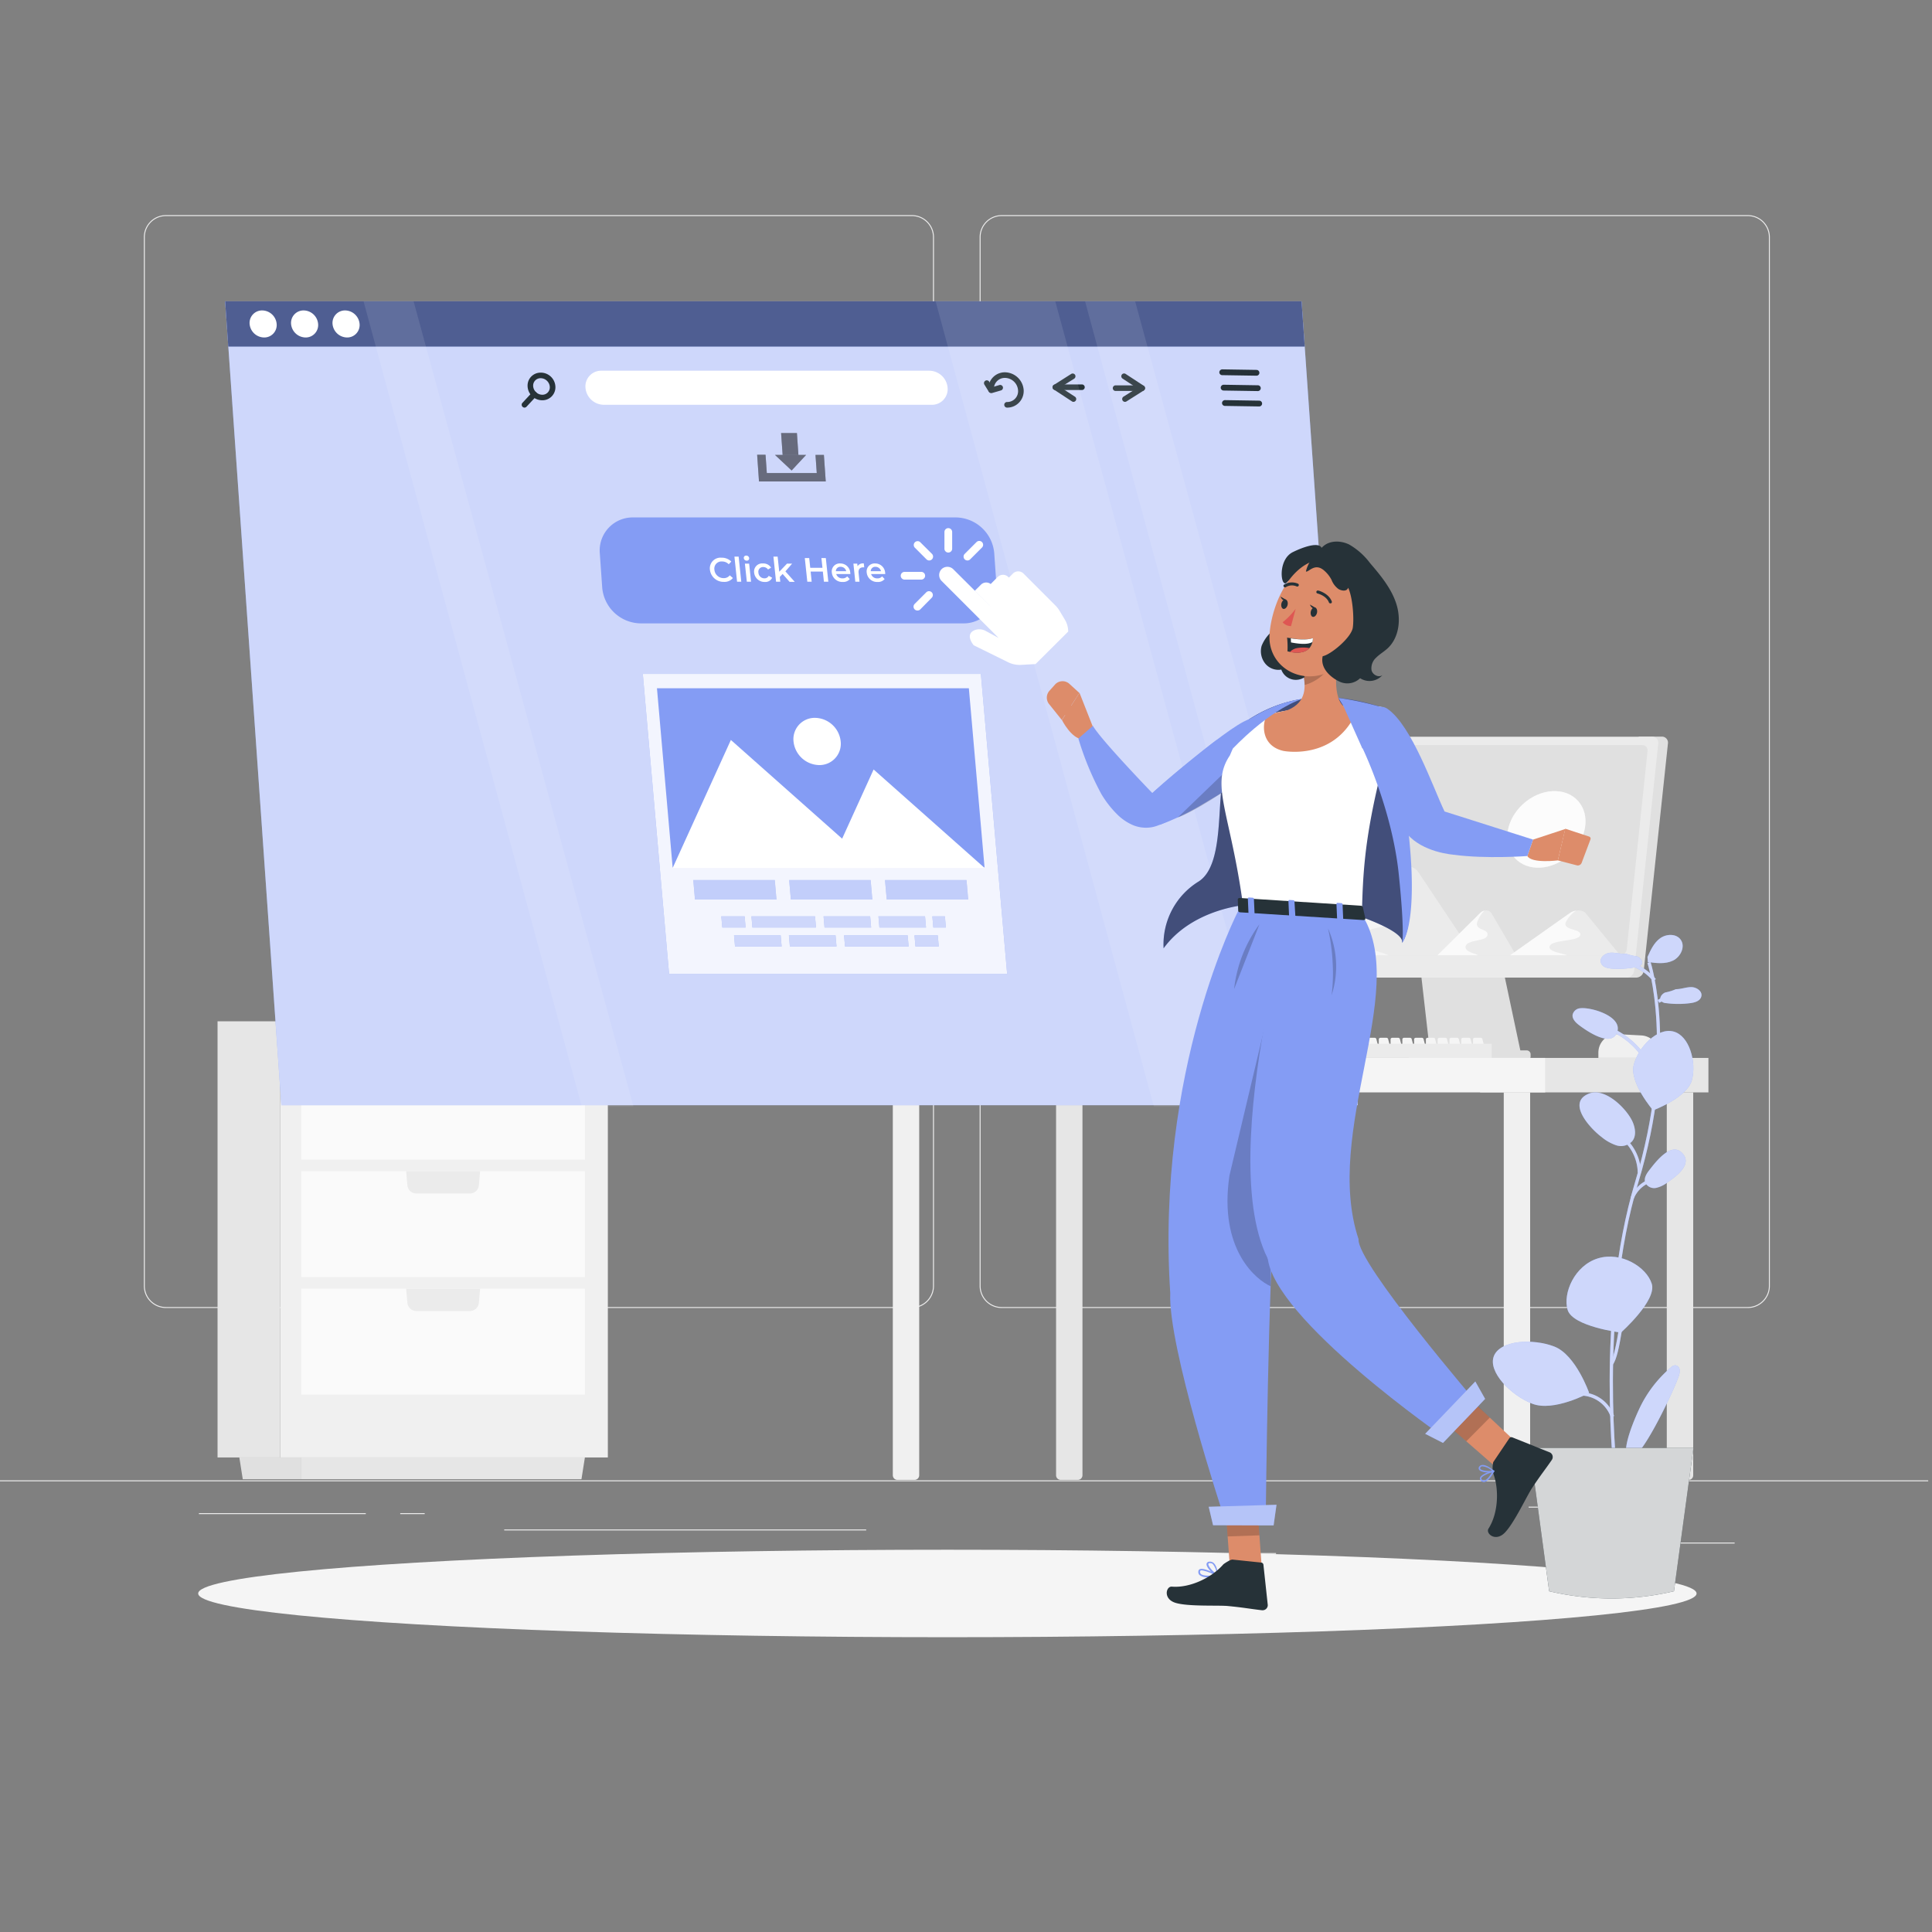 <?xml version="1.0" encoding="UTF-8"?> <svg xmlns="http://www.w3.org/2000/svg" viewBox="0 0 500 500"><rect x="0" y="0" width="500" height="500" fill="#808080" stroke="none"/> <g id="freepik--background-complete--inject-54"> <rect x="415.8" y="399.21" width="33.12" height="0.25" style="fill:#ebebeb"></rect> <rect x="321.55" y="401.92" width="8.69" height="0.25" style="fill:#ebebeb"></rect> <rect x="395.61" y="389.92" width="19.19" height="0.25" style="fill:#ebebeb"></rect> <rect x="51.48" y="391.6" width="43.19" height="0.25" style="fill:#ebebeb"></rect> <rect x="103.58" y="391.6" width="6.33" height="0.25" style="fill:#ebebeb"></rect> <rect x="130.49" y="395.82" width="93.68" height="0.25" style="fill:#ebebeb"></rect> <path d="M236,338.51H42.94a5.71,5.71,0,0,1-5.71-5.71V61.37a5.71,5.71,0,0,1,5.71-5.7H236a5.71,5.71,0,0,1,5.71,5.7V332.8A5.71,5.71,0,0,1,236,338.51ZM42.94,55.92a5.46,5.46,0,0,0-5.46,5.45V332.8a5.47,5.47,0,0,0,5.46,5.46H236a5.47,5.47,0,0,0,5.46-5.46V61.37A5.46,5.46,0,0,0,236,55.92Z" style="fill:#ebebeb"></path> <path d="M452.33,338.51H259.23a5.71,5.71,0,0,1-5.7-5.71V61.37a5.71,5.71,0,0,1,5.7-5.7h193.1a5.71,5.71,0,0,1,5.71,5.7V332.8A5.71,5.71,0,0,1,452.33,338.51ZM259.23,55.92a5.45,5.45,0,0,0-5.45,5.45V332.8a5.46,5.46,0,0,0,5.45,5.46h193.1a5.47,5.47,0,0,0,5.46-5.46V61.37a5.46,5.46,0,0,0-5.46-5.45Z" style="fill:#ebebeb"></path> <rect x="-0.98" y="383.11" width="500" height="0.25" style="fill:#ebebeb"></rect> <rect x="72.48" y="264.32" width="84.83" height="112.88" transform="translate(229.79 641.51) rotate(180)" style="fill:#f0f0f0"></rect> <rect x="56.3" y="264.32" width="16.18" height="112.88" transform="translate(128.78 641.51) rotate(180)" style="fill:#e6e6e6"></rect> <rect x="77.99" y="272.69" width="73.39" height="27.41" transform="translate(229.36 572.8) rotate(180)" style="fill:#fafafa"></rect> <path d="M124.25,272.69l-.32,3.66a2.35,2.35,0,0,1-2.33,2.13H107.76a2.35,2.35,0,0,1-2.33-2.13l-.32-3.66Z" style="fill:#ebebeb"></path> <rect x="77.99" y="303.1" width="73.39" height="27.41" transform="translate(229.36 633.61) rotate(180)" style="fill:#fafafa"></rect> <path d="M124.25,303.1l-.32,3.65a2.34,2.34,0,0,1-2.33,2.13H107.76a2.34,2.34,0,0,1-2.33-2.13l-.32-3.65Z" style="fill:#ebebeb"></path> <rect x="77.99" y="333.51" width="73.39" height="27.41" transform="translate(229.36 694.43) rotate(180)" style="fill:#fafafa"></rect> <path d="M124.25,333.51l-.32,3.65a2.34,2.34,0,0,1-2.33,2.13H107.76a2.34,2.34,0,0,1-2.33-2.13l-.32-3.65Z" style="fill:#ebebeb"></path> <polygon points="77.99 382.83 150.48 382.83 151.37 377.19 77.99 377.19 77.99 382.83" style="fill:#e6e6e6"></polygon> <polygon points="62.83 382.83 77.99 382.83 77.99 377.19 61.94 377.19 62.83 382.83" style="fill:#e0e0e0"></polygon> <polygon points="112.06 264.44 141.03 264.44 137.82 227.7 108.85 227.7 112.06 264.44" style="fill:#fafafa"></polygon> <polygon points="112.06 264.44 110.68 264.44 107.47 227.7 108.85 227.7 112.06 264.44" style="fill:#ebebeb"></polygon> <polygon points="114.69 260.69 137.75 260.69 135.19 231.45 112.13 231.45 114.69 260.69" style="fill:#f0f0f0"></polygon> <polygon points="116.38 258.28 135.64 258.28 133.5 233.85 114.24 233.85 116.38 258.28" style="fill:#e6e6e6"></polygon> <polygon points="103.92 264.44 105.91 241.7 77.08 241.7 75.09 264.44 103.92 264.44" style="fill:#f0f0f0"></polygon> <polygon points="103.92 264.44 105.91 241.7 107.47 241.7 105.48 264.44 103.92 264.44" style="fill:#e0e0e0"></polygon> <polygon points="101.19 262.12 102.77 244.02 79.81 244.02 78.23 262.12 101.19 262.12" style="fill:#ebebeb"></polygon> <polygon points="99.43 260.63 100.75 245.51 81.57 245.51 80.25 260.63 99.43 260.63" style="fill:#f5f5f5"></polygon> <path d="M231.07,282.71h6.82a0,0,0,0,1,0,0V381.8a1.19,1.19,0,0,1-1.19,1.19h-4.45a1.19,1.19,0,0,1-1.19-1.19V282.71A0,0,0,0,1,231.07,282.71Z" style="fill:#f0f0f0"></path> <path d="M429.33,273.79H413.66V272.4a4.76,4.76,0,0,1,5-4.76l6.14.33a4.77,4.77,0,0,1,4.51,4.76Z" style="fill:#f0f0f0"></path> <path d="M387,241.39a2.32,2.32,0,0,0-2.32-2.2H368.86a2.32,2.32,0,0,0-2.31,2.2l3.76,33H394Z" style="fill:#e0e0e0"></path> <path d="M430,190.64h-5.9L417.5,253h5.9a2,2,0,0,0,2-1.77l6.26-58.8A1.56,1.56,0,0,0,430,190.64Z" style="fill:#e0e0e0"></path> <path d="M420.91,253H332.45a1.56,1.56,0,0,1-1.58-1.77l6.25-58.8a2,2,0,0,1,2-1.77h88.46a1.56,1.56,0,0,1,1.58,1.77l-6.25,58.8A2,2,0,0,1,420.91,253Z" style="fill:#ebebeb"></path> <path d="M419.26,247.23H335.84a1.37,1.37,0,0,1-1.38-1.55l5.46-51.3a1.75,1.75,0,0,1,1.71-1.55H425a1.36,1.36,0,0,1,1.38,1.55L421,245.68A1.76,1.76,0,0,1,419.26,247.23Z" style="fill:#e0e0e0"></path> <rect x="364.48" y="271.84" width="31.64" height="2.56" rx="0.96" style="fill:#e0e0e0"></rect> <path d="M335.53,247.23l24.79-21.55c2.36-2,5.37-2,6.73,0l14.37,21.55Z" style="fill:#ebebeb"></path> <path d="M360.32,225.68l-24.79,21.55H359.3c-2.37-1.2-7.95-1.84-7.29-4.59.87-3.57,11.92-2.32,12.74-5.71s-7.06-2.32-6.07-6.43c.52-2.15,2.56-4.49,4.39-6.24A6.27,6.27,0,0,0,360.32,225.68Z" style="fill:#f5f5f5"></path> <path d="M372,247.23l11-10.87c1-1,2.37-1,3,0l6.36,10.87Z" style="fill:#ebebeb"></path> <path d="M383,236.36l-11,10.87h10.53c-1.05-.61-3.52-.93-3.23-2.32.38-1.8,5.28-1.17,5.65-2.88s-3.13-1.17-2.69-3.24a7.66,7.66,0,0,1,1.94-3.15A2.62,2.62,0,0,0,383,236.36Z" style="fill:#fafafa"></path> <path d="M390.81,247.23l15.39-10.87c1.47-1,3.34-1,4.18,0l8.92,10.87Z" style="fill:#ebebeb"></path> <path d="M406.2,236.36l-15.39,10.87h14.76c-1.47-.61-4.94-.93-4.53-2.32.54-1.8,7.4-1.17,7.91-2.88s-4.38-1.17-3.77-3.24a7.91,7.91,0,0,1,2.73-3.15A4.24,4.24,0,0,0,406.2,236.36Z" style="fill:#fafafa"></path> <ellipse cx="400.2" cy="214.67" rx="11.02" ry="8.91" transform="translate(-40.91 322.67) rotate(-41.97)" style="fill:#f0f0f0"></ellipse> <ellipse cx="400.2" cy="214.67" rx="11.02" ry="8.91" transform="translate(-40.91 322.67) rotate(-41.97)" style="fill:#fff;opacity:0.8"></ellipse> <rect x="383.04" y="273.79" width="59.1" height="8.92" style="fill:#e6e6e6"></rect> <path d="M273.32,282.71h6.82a0,0,0,0,1,0,0V381.8a1.19,1.19,0,0,1-1.19,1.19H274.5a1.19,1.19,0,0,1-1.19-1.19V282.71A0,0,0,0,1,273.32,282.71Z" style="fill:#e6e6e6"></path> <path d="M431.38,282.71h6.82a0,0,0,0,1,0,0V381.8A1.19,1.19,0,0,1,437,383h-4.45a1.19,1.19,0,0,1-1.19-1.19V282.71A0,0,0,0,1,431.38,282.71Z" style="fill:#e6e6e6"></path> <rect x="227.13" y="273.79" width="172.76" height="8.92" style="fill:#f5f5f5"></rect> <path d="M389.14,282.71H396a0,0,0,0,1,0,0V381.8a1.19,1.19,0,0,1-1.19,1.19h-4.45a1.19,1.19,0,0,1-1.19-1.19V282.71A0,0,0,0,1,389.14,282.71Z" style="fill:#f0f0f0"></path> <path d="M341.16,271.71H339a.42.42,0,0,1-.42-.42V269a.42.42,0,0,1,.42-.42h1.58a.43.43,0,0,1,.41.31l.62,2.34A.42.42,0,0,1,341.16,271.71Z" style="fill:#f5f5f5"></path> <path d="M344.21,271.71H342a.42.42,0,0,1-.42-.42V269a.42.42,0,0,1,.42-.42h1.58a.43.43,0,0,1,.41.31l.62,2.34A.42.42,0,0,1,344.21,271.71Z" style="fill:#f5f5f5"></path> <path d="M347.26,271.71h-2.21a.42.42,0,0,1-.42-.42V269a.42.42,0,0,1,.42-.42h1.59a.43.43,0,0,1,.41.31l.62,2.34A.42.42,0,0,1,347.26,271.71Z" style="fill:#f5f5f5"></path> <path d="M350.31,271.71H348.1a.42.42,0,0,1-.42-.42V269a.42.42,0,0,1,.42-.42h1.59a.41.41,0,0,1,.4.31l.63,2.34A.42.42,0,0,1,350.31,271.71Z" style="fill:#f5f5f5"></path> <path d="M353.36,271.71h-2.21a.42.42,0,0,1-.42-.42V269a.42.42,0,0,1,.42-.42h1.59a.42.42,0,0,1,.4.31l.62,2.34A.42.42,0,0,1,353.36,271.71Z" style="fill:#f5f5f5"></path> <path d="M356.41,271.71H354.2a.42.42,0,0,1-.42-.42V269a.42.42,0,0,1,.42-.42h1.58a.42.42,0,0,1,.41.31l.62,2.34A.42.42,0,0,1,356.41,271.71Z" style="fill:#f5f5f5"></path> <path d="M359.46,271.71h-2.21a.42.42,0,0,1-.42-.42V269a.42.42,0,0,1,.42-.42h1.58a.43.43,0,0,1,.41.31l.62,2.34A.42.42,0,0,1,359.46,271.71Z" style="fill:#f5f5f5"></path> <path d="M362.5,271.71h-2.2a.42.42,0,0,1-.42-.42V269a.42.42,0,0,1,.42-.42h1.58a.43.43,0,0,1,.41.31l.62,2.34A.42.42,0,0,1,362.5,271.71Z" style="fill:#f5f5f5"></path> <path d="M365.55,271.71h-2.2a.42.42,0,0,1-.42-.42V269a.42.42,0,0,1,.42-.42h1.58a.43.43,0,0,1,.41.31l.62,2.34A.42.42,0,0,1,365.55,271.71Z" style="fill:#f5f5f5"></path> <path d="M368.6,271.71h-2.21a.42.42,0,0,1-.42-.42V269a.42.42,0,0,1,.42-.42H368a.43.43,0,0,1,.41.31l.62,2.34A.42.42,0,0,1,368.6,271.71Z" style="fill:#f5f5f5"></path> <path d="M371.65,271.71h-2.21a.42.42,0,0,1-.42-.42V269a.42.42,0,0,1,.42-.42H371a.41.41,0,0,1,.4.31l.63,2.34A.42.42,0,0,1,371.65,271.71Z" style="fill:#f5f5f5"></path> <path d="M374.7,271.71h-2.21a.42.42,0,0,1-.42-.42V269a.42.42,0,0,1,.42-.42h1.59a.42.42,0,0,1,.4.31l.62,2.34A.42.42,0,0,1,374.7,271.71Z" style="fill:#f5f5f5"></path> <path d="M377.75,271.71h-2.21a.42.42,0,0,1-.42-.42V269a.42.42,0,0,1,.42-.42h1.58a.42.42,0,0,1,.41.31l.62,2.34A.42.42,0,0,1,377.75,271.71Z" style="fill:#f5f5f5"></path> <path d="M380.79,271.71h-2.2a.42.42,0,0,1-.42-.42V269a.42.42,0,0,1,.42-.42h1.58a.43.43,0,0,1,.41.31l.62,2.34A.42.42,0,0,1,380.79,271.71Z" style="fill:#f5f5f5"></path> <path d="M383.84,271.71h-2.2a.42.42,0,0,1-.42-.42V269a.42.42,0,0,1,.42-.42h1.58a.43.43,0,0,1,.41.31l.62,2.34A.42.42,0,0,1,383.84,271.71Z" style="fill:#f5f5f5"></path> <rect x="336.74" y="270.12" width="49.32" height="3.67" style="fill:#ebebeb"></rect> </g> <g id="freepik--Shadow--inject-54"> <ellipse id="freepik--path--inject-54" cx="245.18" cy="412.39" rx="193.89" ry="11.32" style="fill:#f5f5f5"></ellipse> </g> <g id="freepik--Window--inject-54"> <polygon points="72.81 286.02 351.39 286.02 336.84 77.99 58.27 77.99 72.81 286.02" style="fill:#849CF4"></polygon> <g style="opacity:0.6"> <polygon points="72.81 286.02 351.39 286.02 336.84 77.99 58.27 77.99 72.81 286.02" style="fill:#fff"></polygon> </g> <path d="M291.14,104a.79.79,0,0,0,.39-.11l4.46-2.83a.72.72,0,0,0,.34-.61.73.73,0,0,0-.33-.61l-4.69-3.07a.72.72,0,0,0-.79,1.21l3.75,2.46-3.52,2.22a.73.73,0,0,0,.39,1.34Z" style="fill:#263238"></path> <path d="M288.71,101.18h6.9a.72.72,0,0,0,.72-.72.73.73,0,0,0-.72-.73h-6.9a.73.73,0,0,0-.72.73A.72.72,0,0,0,288.71,101.18Z" style="fill:#263238"></path> <path d="M277.8,104a.73.73,0,0,0,.61-.33.73.73,0,0,0-.21-1l-3.75-2.45L278,98a.73.73,0,0,0,.22-1,.72.72,0,0,0-1-.22l-4.47,2.83a.73.73,0,0,0-.33.6.71.71,0,0,0,.33.61l4.69,3.07A.71.71,0,0,0,277.8,104Z" style="fill:#263238"></path> <path d="M273.11,100.94H280a.73.73,0,0,0,.73-.72.73.73,0,0,0-.73-.73h-6.89a.73.73,0,0,0-.72.73A.72.72,0,0,0,273.11,100.94Z" style="fill:#263238"></path> <path d="M260.62,105.49a4.23,4.23,0,0,0,3.16-1.36,4.29,4.29,0,0,0,1.14-3.26,4.94,4.94,0,0,0-4.84-4.52,4.27,4.27,0,0,0-4.29,4.62.72.72,0,0,0,1.44-.1,2.82,2.82,0,0,1,2.85-3.07,3.45,3.45,0,0,1,3.39,3.17,2.8,2.8,0,0,1-2.85,3.07.72.72,0,0,0-.72.72A.73.73,0,0,0,260.62,105.49Z" style="fill:#263238"></path> <path d="M256.52,101.72l.2,0,2.33-.68a.72.72,0,1,0-.41-1.39l-1.8.53L256,98.78a.72.72,0,0,0-1.24.75l1.14,1.85A.71.71,0,0,0,256.52,101.72Z" style="fill:#263238"></path> <path d="M137.75,102.59a3.79,3.79,0,0,1-1.21-2.64,3.33,3.33,0,0,1,.89-2.44,3.37,3.37,0,0,1,2.38-1.07,3.76,3.76,0,0,1,2.71,1,3.8,3.8,0,0,1,1.22,2.64,3.38,3.38,0,0,1-.9,2.44,3.34,3.34,0,0,1-2.37,1.07h-.13A3.85,3.85,0,0,1,137.75,102.59Zm2.11-4.71a1.91,1.91,0,0,0-1.88,2,2.36,2.36,0,0,0,.76,1.63h0a2.36,2.36,0,0,0,1.67.65,1.91,1.91,0,0,0,1.88-2,2.36,2.36,0,0,0-.76-1.63,2.33,2.33,0,0,0-1.59-.65Z" style="fill:#263238"></path> <path d="M135.74,105.49a.72.72,0,0,0,.53-.24l2.51-2.7a.72.72,0,0,0-1.06-1l-2.51,2.7a.72.72,0,0,0,0,1A.74.74,0,0,0,135.74,105.49Z" style="fill:#263238"></path> <polygon points="59.08 89.69 337.66 89.69 336.84 77.99 58.27 77.99 59.08 89.69" style="fill:#849CF4"></polygon> <polygon points="59.08 89.69 337.66 89.69 336.84 77.99 58.27 77.99 59.08 89.69" style="opacity:0.4"></polygon> <path d="M86.06,83.84a3.83,3.83,0,0,0,3.75,3.5,3.22,3.22,0,0,0,3.25-3.5,3.81,3.81,0,0,0-3.74-3.5A3.23,3.23,0,0,0,86.06,83.84Z" style="fill:#fff"></path> <path d="M75.33,83.84a3.83,3.83,0,0,0,3.75,3.5,3.22,3.22,0,0,0,3.25-3.5,3.81,3.81,0,0,0-3.74-3.5A3.23,3.23,0,0,0,75.33,83.84Z" style="fill:#fff"></path> <path d="M64.6,83.84a3.82,3.82,0,0,0,3.75,3.5,3.22,3.22,0,0,0,3.25-3.5,3.81,3.81,0,0,0-3.74-3.5A3.23,3.23,0,0,0,64.6,83.84Z" style="fill:#fff"></path> <path d="M325.16,97.23h0l-8.86-.14a.75.75,0,0,1-.74-.76.78.78,0,0,1,.76-.74l8.86.14a.75.75,0,0,1,0,1.5Z" style="fill:#263238"></path> <path d="M325.51,101.21h0l-8.85-.14a.75.75,0,0,1-.74-.76.78.78,0,0,1,.76-.74l8.86.14a.75.75,0,0,1,.74.76A.76.76,0,0,1,325.51,101.21Z" style="fill:#263238"></path> <path d="M325.85,105.19h0l-8.85-.14a.75.75,0,0,1-.74-.76.78.78,0,0,1,.76-.74l8.86.14a.75.75,0,0,1,0,1.5Z" style="fill:#263238"></path> <path d="M156.24,104.76h84.9a4.05,4.05,0,0,0,4.1-4.41h0a4.81,4.81,0,0,0-4.72-4.41h-84.9a4.06,4.06,0,0,0-4.1,4.41h0A4.81,4.81,0,0,0,156.24,104.76Z" style="fill:#fff"></path> <g style="opacity:0.5"> <polygon points="202.55 117.77 206.63 117.77 206.24 112.08 202.15 112.08 202.55 117.77"></polygon> <polygon points="200.56 117.73 204.87 121.76 208.62 117.73 200.56 117.73"></polygon> <polygon points="196.43 124.6 213.7 124.6 213.22 117.73 211.05 117.73 211.38 122.43 198.45 122.43 198.12 117.69 195.95 117.69 196.43 124.6"></polygon> <g style="opacity:0.5"> <polygon points="202.55 117.77 206.63 117.77 206.24 112.08 202.15 112.08 202.55 117.77"></polygon> <polygon points="200.56 117.73 204.87 121.76 208.62 117.73 200.56 117.73"></polygon> <polygon points="196.43 124.6 213.7 124.6 213.22 117.73 211.05 117.73 211.38 122.43 198.45 122.43 198.12 117.69 195.95 117.69 196.43 124.6"></polygon> </g> </g> <polygon points="293.77 77.99 350.68 286.33 337.28 286.33 280.82 77.99 293.77 77.99" style="fill:#fff;opacity:0.1;isolation:isolate"></polygon> <polygon points="107.04 77.99 163.94 286.33 150.55 286.33 94.09 77.99 107.04 77.99" style="fill:#fff;opacity:0.1;isolation:isolate"></polygon> <polygon points="273.1 77.99 330.01 286.33 298.61 286.33 242.14 77.99 273.1 77.99" style="fill:#fff;opacity:0.1;isolation:isolate"></polygon> <path d="M165.78,161.33H249.3a8.54,8.54,0,0,0,8.63-9.28l-.62-8.86a10.11,10.11,0,0,0-9.93-9.28H163.86a8.54,8.54,0,0,0-8.63,9.28l.62,8.86A10.12,10.12,0,0,0,165.78,161.33Z" style="fill:#849CF4"></path> <path d="M183.73,147.48a2.77,2.77,0,0,1,3-3.15,3.46,3.46,0,0,1,2.53,1l-.66.7a2.36,2.36,0,0,0-1.71-.72,1.85,1.85,0,0,0-2,2.15,2.37,2.37,0,0,0,2.41,2.16,1.9,1.9,0,0,0,1.56-.73l.81.7a2.77,2.77,0,0,1-2.32,1A3.55,3.55,0,0,1,183.73,147.48Z" style="fill:#fff"></path> <path d="M190.07,144.05h1.09l.68,6.5h-1.09Z" style="fill:#fff"></path> <path d="M192.49,144.44a.59.59,0,0,1,.63-.65.74.74,0,0,1,.76.63.59.59,0,0,1-.63.68A.75.75,0,0,1,192.49,144.44Zm.29,1.43h1.1l.49,4.68h-1.09Z" style="fill:#fff"></path> <path d="M195.17,148.21a2.1,2.1,0,0,1,2.28-2.39,2.37,2.37,0,0,1,2.11,1.08l-.79.49a1.5,1.5,0,0,0-1.23-.64,1.21,1.21,0,0,0-1.26,1.46,1.54,1.54,0,0,0,1.57,1.46,1.16,1.16,0,0,0,1.09-.65l.89.49a1.88,1.88,0,0,1-1.88,1.1A2.7,2.7,0,0,1,195.17,148.21Z" style="fill:#fff"></path> <path d="M202.54,148.54l-.73.77.13,1.24h-1.1l-.68-6.5h1.09l.42,3.92,2-2.1H205l-1.74,2,2.42,2.72h-1.33Z" style="fill:#fff"></path> <path d="M213.72,144.42l.65,6.13h-1.14l-.28-2.63h-3.16l.27,2.63h-1.13l-.65-6.13h1.14l.27,2.53h3.16l-.27-2.53Z" style="fill:#fff"></path> <path d="M220.07,148.56h-3.66a1.61,1.61,0,0,0,1.63,1.12,1.5,1.5,0,0,0,1.21-.51l.66.68a2.13,2.13,0,0,1-1.8.76,2.68,2.68,0,0,1-2.83-2.4,2.06,2.06,0,0,1,2.16-2.39,2.58,2.58,0,0,1,2.61,2.42A2.88,2.88,0,0,1,220.07,148.56Zm-3.75-.73H219a1.45,1.45,0,0,0-1.44-1.14A1.14,1.14,0,0,0,216.32,147.83Z" style="fill:#fff"></path> <path d="M223.55,145.82l.11,1-.25,0c-.83,0-1.31.49-1.21,1.45l.24,2.27h-1.09l-.49-4.68h1l.07.68A1.64,1.64,0,0,1,223.55,145.82Z" style="fill:#fff"></path> <path d="M229.1,148.56h-3.66a1.6,1.6,0,0,0,1.63,1.12,1.5,1.5,0,0,0,1.21-.51l.66.68a2.13,2.13,0,0,1-1.8.76,2.68,2.68,0,0,1-2.83-2.4,2.06,2.06,0,0,1,2.16-2.39,2.58,2.58,0,0,1,2.61,2.42A2.88,2.88,0,0,1,229.1,148.56Zm-3.75-.73H228a1.45,1.45,0,0,0-1.44-1.14A1.14,1.14,0,0,0,225.35,147.83Z" style="fill:#fff"></path> <path d="M260.91,171.39,252,167s-2.35-2.71.12-3.87a3.42,3.42,0,0,1,3,.17l3.31,1.79-14.77-14.77a2.16,2.16,0,0,1,0-3h0a2.16,2.16,0,0,1,3.05,0L257,157.57l-4.7-4.7,1.56-1.55a1.92,1.92,0,0,1,2.73,0l4,4-4.19-4.19,1.81-1.81a1.94,1.94,0,0,1,2.73,0l3.46,3.46-3.3-3.3,1.05-1.05a1.94,1.94,0,0,1,2.73,0l8.33,8.34a7.13,7.13,0,0,1,1,1.3l1.39,2.32a6,6,0,0,1,.85,3.06h0L268,171.86l-3.75.21A6.76,6.76,0,0,1,260.91,171.39Z" style="fill:#fff"></path> <path d="M240.48,145.05a1,1,0,0,1-.71-.3l-3.05-3.05a1,1,0,0,1,1.41-1.41l3.06,3.05a1,1,0,0,1,0,1.41A1,1,0,0,1,240.48,145.05Z" style="fill:#fff"></path> <path d="M238.42,150h-4.31a1,1,0,0,1,0-2h4.31a1,1,0,0,1,0,2Z" style="fill:#fff"></path> <path d="M250.37,145.05a1,1,0,0,1-.71-1.7l3.06-3.06a1,1,0,0,1,1.42,0,1,1,0,0,1,0,1.41l-3.06,3.06A1,1,0,0,1,250.37,145.05Z" style="fill:#fff"></path> <path d="M237.43,158a1,1,0,0,1-.71-1.71l3-3a1,1,0,0,1,1.41,0,1,1,0,0,1,0,1.41l-3,3.05A1,1,0,0,1,237.43,158Z" style="fill:#fff"></path> <path d="M245.42,143a1,1,0,0,1-1-1v-4.32a1,1,0,0,1,2,0V142A1,1,0,0,1,245.42,143Z" style="fill:#fff"></path> <polygon points="173.16 252.07 260.65 252.07 253.85 174.41 166.36 174.41 173.16 252.07" style="fill:#849CF4"></polygon> <polygon points="173.16 252.07 260.65 252.07 253.85 174.41 166.36 174.41 173.16 252.07" style="fill:#fff;opacity:0.9"></polygon> <polygon points="174.08 224.52 254.8 224.52 250.74 178.12 170.02 178.12 174.08 224.52" style="fill:#849CF4"></polygon> <polygon points="229.49 232.8 250.57 232.8 250.13 227.76 229.04 227.76 229.49 232.8" style="fill:#849CF4"></polygon> <polygon points="204.68 232.8 225.76 232.8 225.32 227.76 204.23 227.76 204.68 232.8" style="fill:#849CF4"></polygon> <polygon points="179.86 232.8 200.95 232.8 200.51 227.76 179.42 227.76 179.86 232.8" style="fill:#849CF4"></polygon> <polygon points="229.49 232.8 250.57 232.8 250.13 227.76 229.04 227.76 229.49 232.8" style="fill:#fff;opacity:0.5"></polygon> <polygon points="204.68 232.8 225.76 232.8 225.32 227.76 204.23 227.76 204.68 232.8" style="fill:#fff;opacity:0.5"></polygon> <polyline points="179.42 227.76 179.86 232.8 200.95 232.8 200.51 227.76" style="fill:#fff;opacity:0.5"></polyline> <polygon points="241.54 240.04 244.79 240.04 244.54 237.15 241.29 237.15 241.54 240.04" style="fill:#849CF4"></polygon> <polygon points="227.59 240.04 239.65 240.04 239.4 237.15 227.34 237.15 227.59 240.04" style="fill:#849CF4"></polygon> <polygon points="213.39 240.04 225.45 240.04 225.2 237.15 213.14 237.15 213.39 240.04" style="fill:#849CF4"></polygon> <polygon points="186.93 240.04 192.96 240.04 192.71 237.15 186.67 237.15 186.93 240.04" style="fill:#849CF4"></polygon> <polygon points="194.72 240.04 211.18 240.04 210.93 237.15 194.47 237.15 194.72 240.04" style="fill:#849CF4"></polygon> <polygon points="202.29 244.95 190.22 244.95 189.97 242.07 202.04 242.07 202.29 244.95" style="fill:#849CF4"></polygon> <polygon points="216.49 244.95 204.42 244.95 204.17 242.07 216.24 242.07 216.49 244.95" style="fill:#849CF4"></polygon> <polygon points="242.95 244.95 236.92 244.95 236.67 242.07 242.7 242.07 242.95 244.95" style="fill:#849CF4"></polygon> <polygon points="235.15 244.95 218.69 244.95 218.44 242.07 234.9 242.07 235.15 244.95" style="fill:#849CF4"></polygon> <g style="opacity:0.6"> <polygon points="241.54 240.04 244.79 240.04 244.54 237.15 241.29 237.15 241.54 240.04" style="fill:#fff"></polygon> <polygon points="227.59 240.04 239.65 240.04 239.4 237.15 227.34 237.15 227.59 240.04" style="fill:#fff"></polygon> <polygon points="213.39 240.04 225.45 240.04 225.2 237.15 213.14 237.15 213.39 240.04" style="fill:#fff"></polygon> <polygon points="186.93 240.04 192.96 240.04 192.71 237.15 186.67 237.15 186.93 240.04" style="fill:#fff"></polygon> <polygon points="194.72 240.04 211.18 240.04 210.93 237.15 194.47 237.15 194.72 240.04" style="fill:#fff"></polygon> </g> <g style="opacity:0.6"> <polygon points="202.29 244.95 190.22 244.95 189.97 242.07 202.04 242.07 202.29 244.95" style="fill:#fff"></polygon> <polygon points="216.49 244.95 204.42 244.95 204.17 242.07 216.24 242.07 216.49 244.95" style="fill:#fff"></polygon> <polygon points="242.95 244.95 236.92 244.95 236.67 242.07 242.7 242.07 242.95 244.95" style="fill:#fff"></polygon> <polygon points="235.15 244.95 218.69 244.95 218.44 242.07 234.9 242.07 235.15 244.95" style="fill:#fff"></polygon> </g> <polygon points="254.81 224.62 226.09 199.14 214.5 224.62 254.81 224.62" style="fill:#fff"></polygon> <polygon points="226.48 224.62 189.15 191.5 174.09 224.62 226.48 224.62" style="fill:#fff"></polygon> <path d="M205.36,191.84A6.81,6.81,0,0,0,212,198a5.51,5.51,0,0,0,5.57-6.11,6.79,6.79,0,0,0-6.64-6.11A5.51,5.51,0,0,0,205.36,191.84Z" style="fill:#fff"></path> </g> <g id="freepik--Plant--inject-54"> <path d="M418.69,383.18l-.84.1c-.05-.42-5.12-42.83,5.34-77.48,10.39-34.44,3.23-56.38,3.16-56.6l.8-.27c.07.22,7.31,22.42-3.16,57.12C413.59,340.52,418.64,382.76,418.69,383.18Z" style="fill:#849CF4"></path> <path d="M427.84,253.92a13.19,13.19,0,0,0-7-4.34l.19-.82a14.07,14.07,0,0,1,7.49,4.62Z" style="fill:#849CF4"></path> <rect x="429.04" y="258.07" width="2.77" height="0.84" transform="translate(-71.48 245.19) rotate(-29.47)" style="fill:#849CF4"></rect> <path d="M426.93,277a20,20,0,0,0-10.82-10.5l.32-.78a20.9,20.9,0,0,1,11.28,10.94Z" style="fill:#849CF4"></path> <path d="M424.68,303.47h-.84a11.58,11.58,0,0,0-4.36-8.85L420,294A12.42,12.42,0,0,1,424.68,303.47Z" style="fill:#849CF4"></path> <path d="M422.8,310.25l-.78-.31a8.45,8.45,0,0,1,4.78-4.73l.3.79A7.58,7.58,0,0,0,422.8,310.25Z" style="fill:#849CF4"></path> <path d="M417.35,353.22l-.65-.53c1-1.24,1.8-5.94,2.21-8.46.1-.61.19-1.12.26-1.49l.83.15c-.07.37-.16.88-.26,1.47C419.12,348.13,418.43,351.92,417.35,353.22Z" style="fill:#849CF4"></path> <path d="M416.86,366.72a8.31,8.31,0,0,0-8-5.55l0-.84a9.16,9.16,0,0,1,8.87,6.13Z" style="fill:#849CF4"></path> <rect x="416.19" y="378.68" width="8.9" height="0.84" transform="translate(-142.33 440.13) rotate(-48.21)" style="fill:#849CF4"></rect> <path d="M427.48,332.25c1.35,4.35-8,12.63-8,12.63S407,343.32,405.7,339s1.8-11.47,7.82-13.33S426.14,327.9,427.48,332.25Z" style="fill:#849CF4"></path> <path d="M437.88,279.46c-1.18,4.62-10.06,7.9-10.06,7.9s-6.19-7.16-5-11.78,6.1-9.71,10.26-8.63S439.07,274.84,437.88,279.46Z" style="fill:#849CF4"></path> <path d="M402.27,348.49c5.57,2.17,9,12,9,12s-9.19,5-14.76,2.78S385,355,386.62,350.93,396.69,346.32,402.27,348.49Z" style="fill:#849CF4"></path> <path d="M414.49,294.26a11.9,11.9,0,0,0,3.81,2.15,4,4,0,0,0,4.06-1c1.19-1.37.87-3.5.12-5.16-1.49-3.28-7-8.85-11.2-7.25C405.19,285.35,411.77,292.24,414.49,294.26Z" style="fill:#849CF4"></path> <path d="M427,302.62c-.8,1-1.65,2.24-1.21,3.43a2.56,2.56,0,0,0,2.81,1.38,7.55,7.55,0,0,0,3-1.47c2.15-1.5,6.56-4.63,3.74-7.56S428.63,300.53,427,302.62Z" style="fill:#849CF4"></path> <path d="M409,260.93a2.19,2.19,0,0,0-2,1.63c-.19,1.06.7,2,1.55,2.66,2.14,1.64,8.56,6.08,10,1.8C419.85,263,411.8,260.61,409,260.93Z" style="fill:#849CF4"></path> <path d="M420.79,246.84c-1.32.12-2.64-.36-4-.27s-2.8,1.15-2.5,2.45,1.76,1.59,3,1.67a23.87,23.87,0,0,0,6.26-.43,1.93,1.93,0,0,0,1.27-.64c.54-.79-.32-1.85-1.23-2.13a13.33,13.33,0,0,1-2.77-.66Z" style="fill:#849CF4"></path> <path d="M433.73,256c1.33,0,2.61-.53,3.94-.54s2.87,1,2.66,2.28-1.65,1.72-2.87,1.87a23.51,23.51,0,0,1-6.27,0,1.91,1.91,0,0,1-1.31-.55c-.59-.75.2-1.87,1.09-2.21a12.84,12.84,0,0,0,2.72-.84Z" style="fill:#849CF4"></path> <path d="M432.42,353.89a1.8,1.8,0,0,1,1.13-.56,1.28,1.28,0,0,1,1.13,1.1,3.61,3.61,0,0,1-.22,1.68c-.9,3-11,24.84-13.34,20.92-1.38-2.31,2-10,3-12.16A31.64,31.64,0,0,1,432.42,353.89Z" style="fill:#849CF4"></path> <path d="M426.37,247.67c.8-1.8,1.67-3.69,3.27-4.85s4.15-1.25,5.31.35c1.3,1.78,0,4.49-2,5.44s-4.32.66-6.51.36c0-.33,0-.65-.05-1Z" style="fill:#849CF4"></path> <g style="opacity:0.6"> <path d="M418.69,383.18l-.84.1c-.05-.42-5.12-42.83,5.34-77.48,10.39-34.44,3.23-56.38,3.16-56.6l.8-.27c.07.22,7.31,22.42-3.16,57.12C413.59,340.52,418.64,382.76,418.69,383.18Z" style="fill:#fff"></path> <path d="M427.84,253.92a13.19,13.19,0,0,0-7-4.34l.19-.82a14.07,14.07,0,0,1,7.49,4.62Z" style="fill:#fff"></path> <rect x="429.04" y="258.07" width="2.77" height="0.84" transform="translate(-71.48 245.19) rotate(-29.47)" style="fill:#fff"></rect> <path d="M426.93,277a20,20,0,0,0-10.82-10.5l.32-.78a20.9,20.9,0,0,1,11.28,10.94Z" style="fill:#fff"></path> <path d="M424.68,303.47h-.84a11.58,11.58,0,0,0-4.36-8.85L420,294A12.42,12.42,0,0,1,424.68,303.47Z" style="fill:#fff"></path> <path d="M422.8,310.25l-.78-.31a8.45,8.45,0,0,1,4.78-4.73l.3.79A7.58,7.58,0,0,0,422.8,310.25Z" style="fill:#fff"></path> <path d="M417.35,353.22l-.65-.53c1-1.24,1.8-5.94,2.21-8.46.1-.61.19-1.12.26-1.49l.83.15c-.07.37-.16.88-.26,1.47C419.12,348.13,418.43,351.92,417.35,353.22Z" style="fill:#fff"></path> <path d="M416.86,366.72a8.31,8.31,0,0,0-8-5.55l0-.84a9.16,9.16,0,0,1,8.87,6.13Z" style="fill:#fff"></path> <rect x="416.19" y="378.68" width="8.9" height="0.84" transform="translate(-142.33 440.13) rotate(-48.21)" style="fill:#fff"></rect> <path d="M427.48,332.25c1.35,4.35-8,12.63-8,12.63S407,343.32,405.7,339s1.8-11.47,7.82-13.33S426.14,327.9,427.48,332.25Z" style="fill:#fff"></path> <path d="M437.88,279.46c-1.18,4.62-10.06,7.9-10.06,7.9s-6.19-7.16-5-11.78,6.1-9.71,10.26-8.63S439.07,274.84,437.88,279.46Z" style="fill:#fff"></path> <path d="M402.27,348.49c5.57,2.17,9,12,9,12s-9.19,5-14.76,2.78S385,355,386.62,350.93,396.69,346.32,402.27,348.49Z" style="fill:#fff"></path> <path d="M414.49,294.26a11.9,11.9,0,0,0,3.81,2.15,4,4,0,0,0,4.06-1c1.19-1.37.87-3.5.12-5.16-1.49-3.28-7-8.85-11.2-7.25C405.19,285.35,411.77,292.24,414.49,294.26Z" style="fill:#fff"></path> <path d="M427,302.62c-.8,1-1.65,2.24-1.21,3.43a2.56,2.56,0,0,0,2.81,1.38,7.55,7.55,0,0,0,3-1.47c2.15-1.5,6.56-4.63,3.74-7.56S428.63,300.53,427,302.62Z" style="fill:#fff"></path> <path d="M409,260.93a2.19,2.19,0,0,0-2,1.63c-.19,1.06.7,2,1.55,2.66,2.14,1.64,8.56,6.08,10,1.8C419.85,263,411.8,260.61,409,260.93Z" style="fill:#fff"></path> <path d="M420.79,246.84c-1.32.12-2.64-.36-4-.27s-2.8,1.15-2.5,2.45,1.76,1.59,3,1.67a23.87,23.87,0,0,0,6.26-.43,1.93,1.93,0,0,0,1.27-.64c.54-.79-.32-1.85-1.23-2.13a13.33,13.33,0,0,1-2.77-.66Z" style="fill:#fff"></path> <path d="M433.73,256c1.33,0,2.61-.53,3.94-.54s2.87,1,2.66,2.28-1.65,1.72-2.87,1.87a23.51,23.51,0,0,1-6.27,0,1.91,1.91,0,0,1-1.31-.55c-.59-.75.2-1.87,1.09-2.21a12.84,12.84,0,0,0,2.72-.84Z" style="fill:#fff"></path> <path d="M432.42,353.89a1.8,1.8,0,0,1,1.13-.56,1.28,1.28,0,0,1,1.13,1.1,3.61,3.61,0,0,1-.22,1.68c-.9,3-11,24.84-13.34,20.92-1.38-2.31,2-10,3-12.16A31.64,31.64,0,0,1,432.42,353.89Z" style="fill:#fff"></path> <path d="M426.37,247.67c.8-1.8,1.67-3.69,3.27-4.85s4.15-1.25,5.31.35c1.3,1.78,0,4.49-2,5.44s-4.32.66-6.51.36c0-.33,0-.65-.05-1Z" style="fill:#fff"></path> </g> <path d="M433.22,411.81h0a70.49,70.49,0,0,1-32.3,0h0l-5-37.07h42.34Z" style="fill:#263238"></path> <g style="opacity:0.8"> <path d="M433.22,411.81h0a70.49,70.49,0,0,1-32.3,0h0l-5-37.07h42.34Z" style="fill:#fff"></path> </g> </g> <g id="freepik--Character--inject-54"> <path d="M316.88,199.93c-2.19,6.91.21,23.81-6.67,28.2a19.09,19.09,0,0,0-9.07,17.29c4.48-6.19,11.93-9.72,19.47-11s15.26-.52,22.85.37c3.58.42,20.3,5.73,19.39,9.22,5.38-8-.75-44-3.18-53.38-.73-2.81.69-6.77-2.08-7.62-6.41-2-20.29-5.89-34.33,3.14C317.62,189.79,318.29,195.51,316.88,199.93Z" style="fill:#849CF4"></path> <g style="opacity:0.5"> <path d="M316.88,199.93c-2.19,6.91.21,23.81-6.67,28.2a19.09,19.09,0,0,0-9.07,17.29c4.48-6.19,11.93-9.72,19.47-11s15.26-.52,22.85.37c3.58.42,20.3,5.73,19.39,9.22,5.38-8-.75-44-3.18-53.38-.73-2.81.69-6.77-2.08-7.62-6.41-2-20.29-5.89-34.33,3.14C317.62,189.79,318.29,195.51,316.88,199.93Z"></path> </g> <path d="M283.07,188.69l-3.7-9.4-4.54,7.05s2.39,4.78,5.3,5Z" style="fill:#dd8c6a"></path> <path d="M273,177.2l-1.42,1.59a2.66,2.66,0,0,0-.08,3.42l3.3,4.12,4.54-7L276.78,177A2.63,2.63,0,0,0,273,177.2Z" style="fill:#dd8c6a"></path> <path d="M276,185.24h0l-1.17-.7a7.32,7.32,0,0,1-1.6-1.28l-.18-.82a1.17,1.17,0,0,1,1.32-.44l1,.34,5,.69v2.1l-1.59,2.17-.51,0A2.26,2.26,0,0,1,276,185.24Z" style="fill:#dd8c6a"></path> <path d="M314.88,191.48s-9.44,7.14-16.66,13.76c0,0-13.44-13.91-15.37-17.39l-3.77,3.28a75.71,75.71,0,0,0,5.91,14.3,26.37,26.37,0,0,0,4.36,5.55,13.15,13.15,0,0,0,3.48,2.39,8.74,8.74,0,0,0,5.21.72,8.5,8.5,0,0,0,1.34-.35l.85-.31,1.54-.59c1-.38,2-.85,3-1.28a62.16,62.16,0,0,0,5.89-3.08,59.5,59.5,0,0,0,5.55-3.77c.92-.71,1.75-1.44,2.61-2.23.42-.38.85-.8,1.26-1.22l.62-.66c.23-.25.39-.44.71-.81Z" style="fill:#849CF4"></path> <path d="M324.11,186.07c-3.41-.84-27.52,20.61-27.52,20.61l3.64,6.75s21.89-9.13,28.61-19C328.28,189.74,329.09,187.31,324.11,186.07Z" style="fill:#849CF4"></path> <path d="M323.57,193.49l-2.88,8.7c-11.87,8.23-15.88,9.37-15.88,9.37Z" style="opacity:0.2;isolation:isolate"></path> <polygon points="326.61 406.59 318.39 406.89 316.99 387.78 325.21 387.49 326.61 406.59" style="fill:#dd8c6a"></polygon> <path d="M315.05,407.94a.19.19,0,0,0,.16-.15.23.23,0,0,0-.1-.21c-.36-.2-3.6-2-4.63-1.46a.64.64,0,0,0-.34.51,1.1,1.1,0,0,0,.31,1,3.14,3.14,0,0,0,2,.57A14.22,14.22,0,0,0,315.05,407.94Zm-4-1.53a10.55,10.55,0,0,1,3.4,1.25c-1.84.24-3.19.12-3.68-.34a.76.76,0,0,1-.2-.64.26.26,0,0,1,.14-.21.67.67,0,0,1,.37-.05Z" style="fill:#849CF4"></path> <path d="M315.17,407.9a.2.2,0,0,0,.05-.18c0-.09-.12-2.33-1.13-3.22a1.41,1.41,0,0,0-1.08-.34.73.73,0,0,0-.75.53c-.18.93,1.7,2.77,2.67,3.24l.07,0A.27.27,0,0,0,315.17,407.9Zm-2-3.35a1,1,0,0,1,.7.22,4.47,4.47,0,0,1,1,2.58c-1-.62-2.26-2.06-2.14-2.62,0,0,0-.18.38-.21l.12,0Z" style="fill:#849CF4"></path> <path d="M319,403.62l7.38.77a.64.64,0,0,1,.6.62l1.12,10.39a1.33,1.33,0,0,1-1.34,1.33h-.16c-3.2-.37-4.73-.7-8.79-1.09-2.49-.24-10.22.18-13.54-.81s-2.52-4.32-1-4.21c4.73.39,10.39-2.35,13.35-5.79C317,404.54,318.49,403.55,319,403.62Z" style="fill:#263238"></path> <polygon points="316.99 387.78 317.71 397.63 325.93 397.34 325.22 387.5 316.99 387.78" style="opacity:0.2"></polygon> <path d="M318.29,195.51c-5.17,7.64.12,14.7,3.4,38.72l30.78,2c.3-12.82,1-23.15,8-48a4.26,4.26,0,0,0-2.91-5.26,4.73,4.73,0,0,0-.9-.16c-2.55-.15-5.75-.26-9-.14a113.23,113.23,0,0,0-15.38,1.35,67.07,67.07,0,0,0-8.18,2C322.5,186.52,320.32,190.7,318.29,195.51Z" style="fill:#fff"></path> <path d="M320.45,235.76s-21.38,41.07-17.59,98.89c-.63,13.79,13.61,57.07,13.61,57.07l11.12,0s.65-62.79,2.41-79.09c2.86-26.69,13.88-75.87,13.88-75.87Z" style="fill:#849CF4"></path> <polygon points="329.61 394.78 313.94 394.73 312.81 389.95 330.36 389.43 329.61 394.78" style="fill:#849CF4"></polygon> <polygon points="329.61 394.78 313.94 394.73 312.81 389.95 330.36 389.43 329.61 394.78" style="fill:#fff;opacity:0.4"></polygon> <path d="M328.84,332.87c-3.62-1.56-13.5-9.4-10.66-28.63l11-46.35Z" style="opacity:0.2;isolation:isolate"></path> <path d="M351.6,320.72c-9.24-27.73,12.85-63.79,1.23-83.4L333.62,237s-24.63,85.85,3.32,97.53Z" style="fill:#849CF4"></path> <path d="M395.27,221.54c1.19,2,7.9,1.13,7.9,1.13l1.93-8.13-8.35,2.75Z" style="fill:#dd8c6a"></path> <path d="M405.09,214.47l-1.92,8.2,5,1.3a1.08,1.08,0,0,0,1.2-.78l2.26-6a.57.57,0,0,0-.37-.69Z" style="fill:#dd8c6a"></path> <path d="M396.75,217.28l-1.47,4.26s-10.77.8-19-.33h-.07c-2.89-.29-10.21-1.61-13.31-7.18-4.41-7.93-9.69-18-9.78-21.26-.17-7,2.89-11.45,6-9.3,6.28,4.4,11.67,20.15,14.73,26.54l7.32,2.32Z" style="fill:#849CF4"></path> <polygon points="395.31 376.01 389.02 381.34 374.5 368.66 380.21 361.86 395.31 376.01" style="fill:#dd8c6a"></polygon> <path d="M386.45,378.4l4.15-6.16a.65.65,0,0,1,.84-.23l9.7,3.89a1.33,1.33,0,0,1,.54,1.81l-.08.13c-1.83,2.66-2.85,3.85-5.1,7.25-1.38,2.09-4.64,9.11-7.07,11.58s-5,.18-4.21-1.06c2.56-4,2.8-10.27,1.16-14.5A7.22,7.22,0,0,1,386.45,378.4Z" style="fill:#263238"></path> <polygon points="376.09 357.8 370.02 364.89 379.48 373 385.56 366.87 376.09 357.8" style="opacity:0.2"></polygon> <path d="M328.05,325.29c1.35,16.09,46.24,47.08,46.24,47.08l8.46-8.67s-31.72-36.93-31.15-43Z" style="fill:#849CF4"></path> <polygon points="384.35 362.03 373.45 373.43 368.83 371.07 381.81 357.52 384.35 362.03" style="fill:#849CF4"></polygon> <polygon points="384.35 362.03 373.45 373.43 368.83 371.07 381.81 357.52 384.35 362.03" style="fill:#fff;opacity:0.4"></polygon> <path d="M386.72,380.81a.22.22,0,0,0,0-.21.19.19,0,0,0-.21-.07c-.29.09-3.19.92-3.48,1.93a.65.65,0,0,0,.15.66,1.14,1.14,0,0,0,1,.44l.09-.05C385.19,383.33,386.18,381.75,386.72,380.81Zm-.61.23c-.72,1.29-1.48,2-2,2.11a.75.75,0,0,1-.65-.3.32.32,0,0,1-.09-.29c.16-.55,1.63-1.18,2.77-1.53Z" style="fill:#849CF4"></path> <path d="M386.6,380.92a.22.22,0,0,0,.14-.14.19.19,0,0,0-.1-.17c-.08-.06-1.87-1.63-3.06-1.47a1,1,0,0,0-.76.42.69.69,0,0,0,0,.85c.54.67,2.47.78,3.48.57A1.65,1.65,0,0,0,386.6,380.92Zm-3-1.43h.06a4.32,4.32,0,0,1,2.46,1.14c-1,.17-2.62,0-3-.47-.05-.08-.1-.19,0-.39a.6.6,0,0,1,.41-.28Z" style="fill:#849CF4"></path> <path d="M352.68,234.68l.66,3c.1.24-.18.46-.57.43l-31.77-2c-.3,0-.54-.19-.55-.37l-.11-3c0-.2.27-.37.6-.34l31.21,2A.62.62,0,0,1,352.68,234.68Z" style="fill:#263238"></path> <path d="M346.38,238l.92.06c.18,0,.33-.07.32-.19l-.17-3.92c0-.11-.16-.21-.35-.22l-.92-.07c-.17,0-.32.08-.31.2l.17,3.91C346.05,237.92,346.2,238,346.38,238Z" style="fill:#849CF4"></path> <path d="M323.44,236.6l.93.06c.17,0,.32-.07.31-.19l-.17-3.91c0-.12-.16-.22-.33-.23l-.92-.06c-.18,0-.33.07-.32.18l.17,3.92C323.11,236.49,323.26,236.59,323.44,236.6Z" style="fill:#849CF4"></path> <path d="M334,237.24l.92.06c.18,0,.33-.08.32-.19L335,233.2c0-.12-.15-.22-.33-.23l-.92-.06c-.17,0-.32.07-.31.18l.17,3.91C333.62,237.12,333.76,237.23,334,237.24Z" style="fill:#849CF4"></path> <path d="M347.29,165.87c-1.29,4.95-2.82,13.95.41,16.9,0,0-1.68,5.06-10.87,5.86-10.15.89-4.51-4.51-4.51-4.51,5.6-1.83,5.72-5.79,5-9.5Z" style="fill:#dd8c6a"></path> <path d="M347.67,182.72a98.27,98.27,0,0,0-14.55,1.11L327.9,185c-1.38,2.39-1.5,8,4.21,9.33,0,0,11.69,2.37,17.83-7.91a2.5,2.5,0,0,0-2.27-3.73Z" style="fill:#dd8c6a"></path> <path d="M343.23,169.45l-5.9,5.17a14.73,14.73,0,0,1,.3,2.64c2.13-.48,5.64-2.58,6-4.77A7.65,7.65,0,0,0,343.23,169.45Z" style="opacity:0.2;isolation:isolate"></path> <path d="M341.67,144a7.72,7.72,0,0,1-3.7,3.93c-1,.45-4,1.76-4.92,2.79-1.58,1.72-2.52-5.83,1.53-7.83S343.69,139.64,341.67,144Z" style="fill:#263238"></path> <path d="M337.68,175.21a4,4,0,0,1-6.08-1.92,4.42,4.42,0,0,1-4.1-1.49,5.12,5.12,0,0,1-1-4.63,9.49,9.49,0,0,1,3.43-4.32,27.09,27.09,0,0,0,7.36,11.76Z" style="fill:#263238"></path> <path d="M353.83,159.92c-2.95,7.63-4,10.93-9.27,13.68-7.83,4.14-16.61-1.15-16-9.51.54-7.52,5.27-18.75,13.91-19.44a11.16,11.16,0,0,1,11.32,15.27Z" style="fill:#dd8c6a"></path> <path d="M335.32,157.54a17.53,17.53,0,0,1-3.38,3.5,2.88,2.88,0,0,0,2.18,1Z" style="fill:#de5753"></path> <path d="M354.29,166.52a6,6,0,0,1-4,2.24c-2.09.24-2.77-1.7-1.94-3.5.77-1.61,2.78-3.68,4.74-3.08a2.68,2.68,0,0,1,1.73,3.38A2.79,2.79,0,0,1,354.29,166.52Z" style="fill:#dd8c6a"></path> <path d="M344.3,156.15a.38.38,0,0,1-.38-.25c-.65-1.73-2.89-2.29-2.91-2.3a.39.39,0,1,1,.19-.75c.12,0,2.67.71,3.46,2.79a.39.39,0,0,1-.22.51h-.14Z" style="fill:#263238"></path> <path d="M332.54,152a.39.39,0,0,1-.33-.19.38.38,0,0,1,.14-.53h0a3.92,3.92,0,0,1,3.57-.22.38.38,0,0,1,.17.52.4.4,0,0,1-.53.18h0a3,3,0,0,0-2.81.21A.52.52,0,0,1,332.54,152Z" style="fill:#263238"></path> <path d="M332.72,155.16c-.44-.11-.93.36-1.09,1s.07,1.32.5,1.42.93-.36,1.09-1S333.16,155.27,332.72,155.16Z" style="fill:#263238"></path> <path d="M331.4,154.4l1.51.86C331.93,155.87,331.4,154.4,331.4,154.4Z" style="fill:#263238"></path> <path d="M340.33,157.22c-.44-.11-.93.36-1.09,1s.07,1.32.5,1.42.93-.36,1.09-1S340.77,157.33,340.33,157.22Z" style="fill:#263238"></path> <path d="M339,156.46l1.51.86C339.54,157.93,339,156.46,339,156.46Z" style="fill:#263238"></path> <path d="M333.1,165a24.07,24.07,0,0,1,.1,3.57l.62.13c2.8.55,4.28-.12,5.07-1a3.78,3.78,0,0,0,.77-1.56,3.51,3.51,0,0,0,.11-1c-1.66.59-4.31.28-5.71,0C333.47,165.12,333.1,165,333.1,165Z" style="fill:#263238"></path> <path d="M334.06,165.2l.05,1.06c2.64.51,4.57.52,5.55-.12a3.51,3.51,0,0,0,.11-1C338.11,165.74,335.46,165.43,334.06,165.2Z" style="fill:#fff"></path> <path d="M333.82,168.73c2.8.55,4.28-.12,5.07-1a9.22,9.22,0,0,0-3.23,0A3.39,3.39,0,0,0,333.82,168.73Z" style="fill:#de5753"></path> <path d="M342.38,141.44c1.78-1.64,4.63-1.58,6.8-.51a17.94,17.94,0,0,1,5.38,4.79c2.72,3.18,5.48,6.49,6.78,10.47s.81,8.83-2.28,11.65c-.91.83-2,1.45-2.87,2.32a3.68,3.68,0,0,0-1.24,3.29c.28,1.2,1.85,2,2.82,1.28a4.46,4.46,0,0,1-5.77.79,4.75,4.75,0,0,1-5.07,1c-1.68-.7-5.41-3.09-4.62-6.7,2-.33,7.44-4.79,7.8-7.42s-.07-7.9-1.21-10.3c-.3,1-1.61.85-2.49.35a5.28,5.28,0,0,1-1.81-2.38,7.93,7.93,0,0,0-1.84-2.35c-2.48-2.25-4.07.45-4.79.19C338.52,145.35,340.46,143.21,342.38,141.44Z" style="fill:#263238"></path> <path d="M343.69,240.28a50.92,50.92,0,0,1,1.21,9.13,44.36,44.36,0,0,1-.29,8.17A24.11,24.11,0,0,0,343.69,240.28Z" style="opacity:0.2;isolation:isolate"></path> <path d="M325.94,239.21q-3.27,8.39-6.55,16.75A34.68,34.68,0,0,1,325.94,239.21Z" style="opacity:0.2;isolation:isolate"></path> <path d="M352.4,193.15s7.8,15.81,9.6,33.1c1.63,15.76.85,17.77.85,17.77s3.16-3,2.42-19.41a153.2,153.2,0,0,0-5.6-34A66.72,66.72,0,0,0,352.4,193.15Z" style="fill:#849CF4"></path> <path d="M352.56,193.66l-4.89-10.94-1.29-2.1a78.58,78.58,0,0,1,11.21,2.4,37.43,37.43,0,0,0-2.92,7C354.28,191.15,353.88,193.74,352.56,193.66Z" style="fill:#849CF4"></path> <path d="M319.06,193.74s9-9.74,17.88-12.83c0,0-6,.44-13.68,5.25C323.26,186.16,319.63,190.08,319.06,193.74Z" style="fill:#849CF4"></path> </g> </svg> 